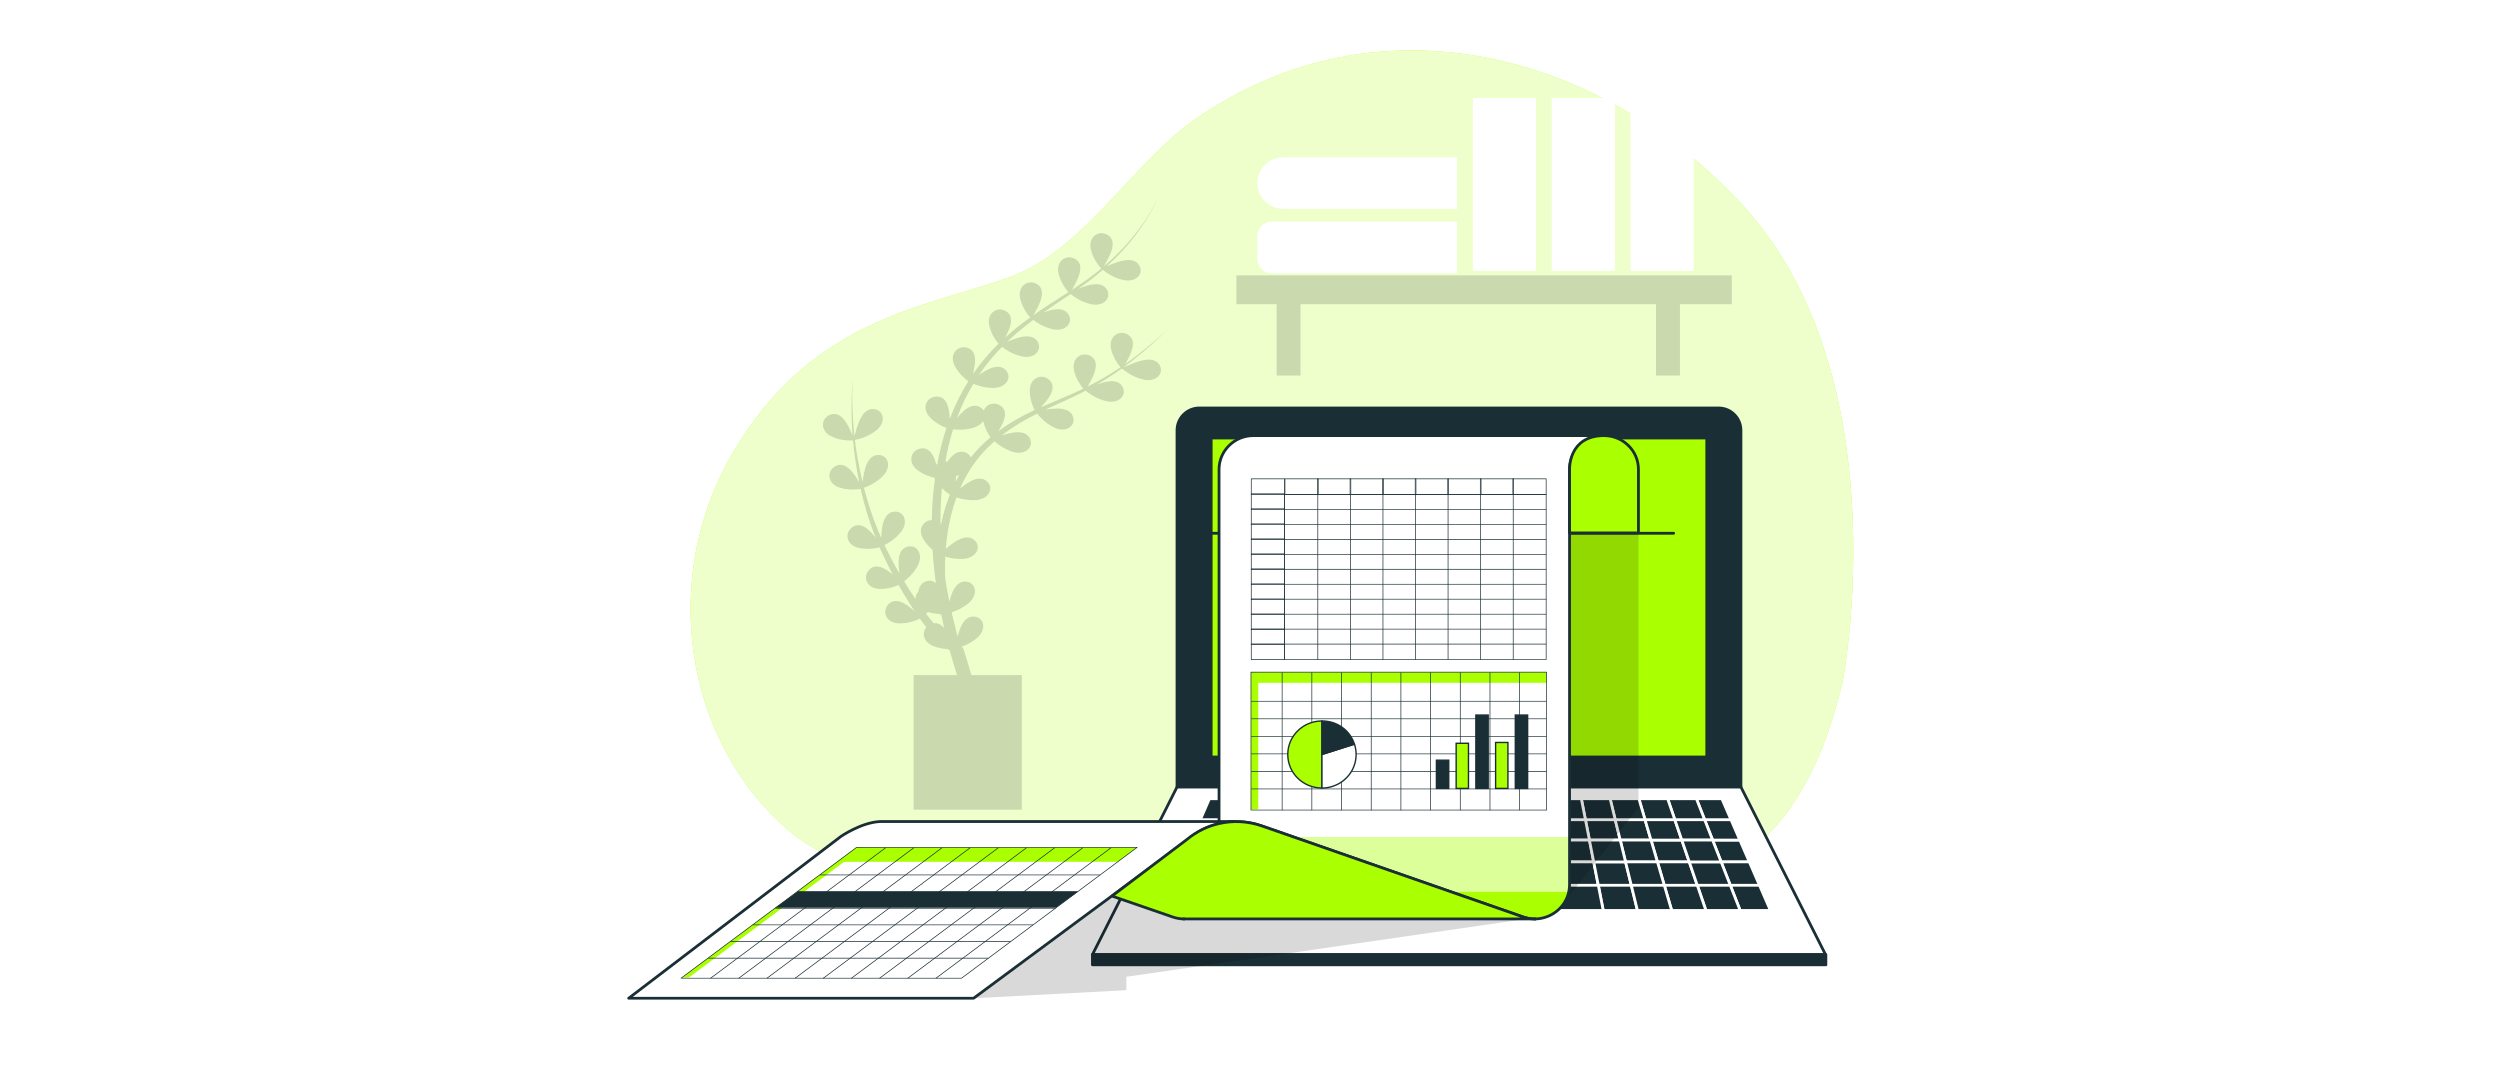 <?xml version="1.0" encoding="UTF-8"?>
<svg xmlns="http://www.w3.org/2000/svg" xmlns:xlink="http://www.w3.org/1999/xlink" id="Capa_1" data-name="Capa 1" viewBox="0 0 893 381">
  <defs>
    <style>
      .cls-1 {
        clip-path: url(#clippath-2);
      }

      .cls-1, .cls-2, .cls-3, .cls-4, .cls-5, .cls-6 {
        fill: none;
      }

      .cls-7, .cls-8, .cls-9, .cls-10, .cls-11 {
        fill: #fff;
      }

      .cls-12, .cls-13, .cls-14 {
        fill: #af0;
      }

      .cls-13, .cls-14, .cls-2, .cls-3, .cls-15, .cls-9, .cls-10, .cls-16 {
        stroke: #1a2e35;
      }

      .cls-13, .cls-2, .cls-3, .cls-15, .cls-10, .cls-17 {
        stroke-linecap: round;
        stroke-linejoin: round;
      }

      .cls-14, .cls-9, .cls-16 {
        stroke-miterlimit: 10;
        stroke-width: .5px;
      }

      .cls-2 {
        stroke-width: .25px;
      }

      .cls-18 {
        opacity: .2;
      }

      .cls-8 {
        opacity: .8;
      }

      .cls-19, .cls-6 {
        opacity: .15;
      }

      .cls-15, .cls-17, .cls-20, .cls-16 {
        fill: #1a2e35;
      }

      .cls-4 {
        clip-path: url(#clippath);
      }

      .cls-17 {
        stroke: #fff;
      }

      .cls-11 {
        opacity: .6;
      }

      .cls-5 {
        clip-path: url(#clippath-1);
      }
    </style>
    <clipPath id="clippath">
      <path class="cls-10" d="m572.95,155.61c-6.8,0-12.31,5.4-12.31,12.06v148.34c0,7-5.84,12.24-12.45,12.24-1.38,0-2.8-.23-4.2-.72l-93.3-32.51c-4.98-1.73-10.27-1.98-15.25-.84v-126.51c0-3.33,1.38-6.35,3.6-8.53,2.22-2.19,5.3-3.54,8.7-3.54h125.19Z"></path>
    </clipPath>
    <clipPath id="clippath-1">
      <path class="cls-10" d="m548.2,328.25h-125.19c-1.37,0-2.79-.23-4.19-.72l-21.61-7.46,26.88-20.31c3.35-2.77,7.25-4.66,11.37-5.59,4.98-1.14,10.27-.89,15.25.84l93.3,32.51c1.4.49,2.81.72,4.2.72Z"></path>
    </clipPath>
    <clipPath id="clippath-2">
      <path class="cls-10" d="m581.65,159.14c-2.22-2.19-5.29-3.54-8.69-3.54-12.81,0-12.31,12.06-12.31,12.06v22.71h24.6v-22.71c0-3.33-1.38-6.35-3.6-8.53Z"></path>
    </clipPath>
  </defs>
  <rect class="cls-7" width="893" height="381"></rect>
  <g>
    <path class="cls-12" d="m658.25,243.19s20.93-108.59-36.08-170.2c-50.33-54.38-130-75.54-194.95-30.57-23.14,16.02-39.99,47.13-67.02,56.75-30.31,10.78-69.28,14.63-97.43,60.84-28.15,46.21-18.04,105.51,19.49,137.08,37.53,31.57,103.2.77,162.38-1.54,59.18-2.31,182.58,81.63,213.62-52.37Z"></path>
    <path class="cls-8" d="m658.25,243.19s20.93-108.59-36.08-170.2c-50.33-54.38-130-75.54-194.95-30.57-23.14,16.02-39.99,47.13-67.02,56.75-30.31,10.78-69.28,14.63-97.43,60.84-28.15,46.21-18.04,105.51,19.49,137.08,37.53,31.57,103.2.77,162.38-1.54,59.18-2.31,182.58,81.63,213.62-52.37Z"></path>
  </g>
  <g>
    <path class="cls-7" d="m454.25,79.21h66.23v18.42h-66.23c-2.83,0-5.13-2.3-5.13-5.13v-8.17c0-2.83,2.3-5.13,5.13-5.13Z"></path>
    <path class="cls-7" d="m520.48,56.18h-61.97c-5.19,0-9.39,4.12-9.39,9.21h0c0,5.09,4.2,9.21,9.39,9.21h61.97v-18.42Z"></path>
    <rect class="cls-7" x="526.12" y="35" width="22.54" height="61.72"></rect>
    <rect class="cls-7" x="554.29" y="35" width="22.54" height="61.72"></rect>
    <rect class="cls-7" x="582.45" y="35" width="22.54" height="61.72"></rect>
    <polygon class="cls-19" points="618.59 98.36 441.64 98.36 441.64 108.65 456 108.65 456 134.14 464.55 134.14 464.55 108.65 591.52 108.65 591.52 134.14 600.07 134.14 600.07 108.65 618.59 108.65 618.59 98.36"></polygon>
  </g>
  <path class="cls-19" d="m407.2,128.96c-2.17.61-4.35,1.62-5.91,2.25,1.05-.76,2.09-1.54,3.11-2.34,4.73-3.67,9.15-7.7,13.39-11.88-4.98,4.69-10.25,9.12-15.85,13.05.68-1.21,1.47-2.64,2.03-4.07,1-2.57,1.24-5.15-1.26-6.54-3.08-1.7-6.82.84-5.83,5.2.7,3.09,2.44,5.45,3.39,6.56-3.64,2.46-7.43,4.71-11.37,6.68-.12.06-.25.12-.37.19.72-1.28,1.6-2.83,2.2-4.38,1-2.57,1.24-5.15-1.26-6.54-3.08-1.7-6.82.84-5.83,5.2.69,3.02,2.37,5.35,3.33,6.5-4.73,2.28-9.62,4.22-14.48,6.33-.24.1-.47.21-.71.31.88-.95,1.85-2.04,2.64-3.18,1.58-2.27,2.43-4.73.32-6.65-2.59-2.36-6.83-.74-6.9,3.72-.05,3.12,1.05,5.78,1.71,7.1-4.5,2.1-8.88,4.54-12.89,7.51-.04.03-.09.07-.13.1.53-.83,1.06-1.72,1.49-2.62,1.19-2.49,1.63-5.05-.76-6.61-2.18-1.42-4.88-.55-5.88,1.79-.29-.46-.71-.86-1.26-1.17-2.41-1.37-4.78.11-6.81,2.2-.53.54-1.03,1.13-1.51,1.72,1.58-4.27,3.53-8.39,5.89-12.31,1.49.64,4.05,1.49,7.09,1.49,4.81-.01,6.83-3.93,4.48-6.37-1.92-1.98-4.62-1.22-7.17.22-.84.47-1.66,1.02-2.44,1.57,2.44-3.6,5.21-6.99,8.29-10.11,1.2.95,3.63,2.6,6.84,3.38,4.67,1.13,7.6-2.19,5.91-5.12-1.37-2.38-4.18-2.28-7.01-1.49-1.35.38-2.71.92-3.92,1.42,1.28-1.21,2.59-2.38,3.93-3.54,1.76-1.47,3.56-2.89,5.41-4.27,1.23.96,3.61,2.54,6.73,3.3,4.67,1.13,7.6-2.19,5.91-5.12-1.37-2.38-4.18-2.28-7.01-1.49-.66.19-1.32.41-1.97.65,2.43-1.71,4.91-3.36,7.38-5.03.76-.51,1.53-1.02,2.29-1.54,1.09.9,3.63,2.74,7.08,3.58,4.67,1.13,7.6-2.19,5.91-5.12-1.37-2.38-4.18-2.28-7.01-1.49-1.11.31-2.22.73-3.25,1.15,0,0,0,0,0,0,.47-.33.94-.66,1.41-1,.87-.62,1.73-1.24,2.58-1.88,1.06-.78,2.05-1.64,3.07-2.46.59-.46,1.15-.95,1.71-1.44,1.07.89,3.63,2.77,7.13,3.61,4.67,1.13,7.6-2.19,5.91-5.12-1.37-2.38-4.18-2.28-7.01-1.49-1.61.45-3.23,1.13-4.59,1.7,0,0,0,0,0,0,1.91-1.73,3.75-3.54,5.49-5.43.12-.13.23-.26.34-.39.75-.82,1.49-1.65,2.21-2.5.83-.99,1.64-1.99,2.42-3.02,3.11-4.17,5.95-8.6,7.84-13.43-1.99,4.79-4.91,9.15-8.1,13.23-3.23,4.07-6.88,7.8-10.81,11.21-.14.13-.29.24-.43.36.74-1.34,1.74-3.04,2.4-4.74,1-2.57,1.24-5.15-1.26-6.54-3.08-1.7-6.82.84-5.83,5.2.79,3.46,2.87,6.01,3.7,6.91-.31.26-.62.53-.93.78-.37.3-.73.6-1.11.89-.62.48-1.24.95-1.87,1.42-.34.25-.67.51-1.01.75-.9.65-1.81,1.28-2.73,1.91-.43.29-.87.58-1.31.87-.5.33-.99.66-1.49.99.73-1.31,1.66-2.93,2.3-4.56,1-2.57,1.24-5.15-1.26-6.54-3.08-1.7-6.82.84-5.83,5.2.74,3.24,2.61,5.68,3.53,6.72-.37.24-.74.47-1.11.71-1.37.88-2.74,1.75-4.11,2.63-.27.17-.54.34-.8.51-.77.49-1.53,1-2.29,1.5-.33.22-.66.43-.99.65-1.07.71-2.13,1.44-3.18,2.19.74-1.32,1.69-2.97,2.34-4.63,1-2.57,1.24-5.15-1.26-6.54-3.08-1.7-6.82.84-5.83,5.2.76,3.33,2.72,5.81,3.6,6.8-1.79,1.29-3.55,2.62-5.27,4-1.25,1.04-2.49,2.09-3.7,3.18.51-.93,1.01-1.94,1.41-2.95,1-2.57,1.24-5.15-1.26-6.54-3.08-1.7-6.82.84-5.83,5.2.69,3.02,2.37,5.35,3.33,6.5-3.41,3.31-6.48,6.98-9.18,10.89.28-1.09.56-2.27.7-3.43.34-2.73-.06-5.3-2.84-6.04-3.41-.92-6.41,2.43-4.37,6.43,1.43,2.81,3.68,4.68,4.89,5.55-2.66,4.24-4.85,8.74-6.62,13.41-.05-.96-.13-1.96-.3-2.92-.47-2.71-1.59-5.06-4.47-5.01-3.53.07-5.44,4.11-2.34,7.38,2.01,2.11,4.45,3.27,5.93,3.83-1.2,3.62-2.17,7.31-2.93,11.03-.12.59-.22,1.18-.33,1.77-.13.11-.25.23-.37.35-.13-.51-.27-1.03-.44-1.52-.89-2.61-2.37-4.76-5.2-4.27-3.48.6-4.73,4.89-1.15,7.64,2.18,1.68,4.59,2.46,6.16,2.82.04.1.08.19.13.29-.39,2.81-.67,5.63-.86,8.46-.14,2.12-.21,4.23-.25,6.35-3.01,0-5.15,3.24-3.06,6.76.97,1.63,2.2,2.91,3.31,3.84.25,3.98.65,7.95,1.19,11.91-.82-.75-1.96-1.07-3.22-.73-1.9.51-2.75,2-3.06,3.85-.66.71-1.01,1.61-1,2.55-1.41-2.06-2.75-4.17-4.04-6.32,1.27-.96,3.33-2.8,4.81-5.5,2.27-4.16-.29-7.76-3.59-6.88-2.69.72-3.29,3.41-3.2,6.3.03,1.09.16,2.21.32,3.27-.46-.8-.93-1.6-1.39-2.4-1.16-2.03-2.16-4.13-3.24-6.2-.28-.5-.52-1.02-.75-1.54,1.43-.71,3.8-2.14,5.77-4.52,3.02-3.67,1.2-7.68-2.22-7.42-2.78.21-3.88,2.74-4.35,5.6-.2,1.25-.29,2.56-.34,3.76l-.99-2.25c-2.12-5.07-3.82-10.31-5.19-15.64,1.38-.48,4.23-1.67,6.68-4.1,3.38-3.35,1.98-7.52-1.44-7.6-2.79-.07-4.14,2.35-4.9,5.14-.41,1.52-.65,3.14-.84,4.55-.73-3.06-1.37-6.15-1.89-9.25-.36-1.93-.59-3.88-.84-5.82,1.29-.24,4.5-1.03,7.44-3.27,3.8-2.89,2.95-7.21-.43-7.72-2.75-.42-4.42,1.8-5.53,4.47-.73,1.74-1.23,3.67-1.65,5.19-.21-2.26-.45-4.51-.56-6.78-.25-4.67-.33-9.36.06-14.04-.53,4.66-.6,9.36-.49,14.05.03,2.16.19,4.32.32,6.48-.57-1.32-1.24-2.89-2.08-4.27-1.44-2.36-3.35-4.15-6.01-3.08-3.27,1.32-3.55,5.77.55,7.71,3.16,1.49,6.38,1.51,7.71,1.44.19,1.93.35,3.86.65,5.77.42,3.04.94,6.07,1.55,9.09-.65-1.08-1.4-2.27-2.24-3.32-1.74-2.16-3.87-3.69-6.37-2.29-3.07,1.72-2.76,6.17,1.56,7.57,3.13,1.01,6.14.73,7.58.5,1.21,5.38,2.76,10.69,4.73,15.86l.63,1.56c-.56-.71-1.16-1.43-1.8-2.08-1.95-1.98-4.23-3.29-6.57-1.65-2.88,2.01-2.12,6.41,2.33,7.38,3.09.68,5.97.16,7.43-.21.21.53.44,1.06.7,1.57,1.04,2.13,1.99,4.31,3.1,6.4.32.6.64,1.19.96,1.79-.55-.46-1.12-.92-1.71-1.32-2.29-1.58-4.78-2.45-6.77-.41-2.44,2.51-.86,6.69,3.7,6.82,2.86.08,5.35-.75,6.82-1.38,1.3,2.31,2.65,4.6,4.1,6.84.54.86,1.1,1.71,1.66,2.55-.81-.72-1.7-1.47-2.62-2.11-2.29-1.58-4.78-2.45-6.77-.41-2.44,2.51-.86,6.69,3.7,6.82,3.37.1,6.24-1.08,7.51-1.69.75,1.04,1.53,2.07,2.34,3.07-1.69,1.93-1.14,5.2,2.3,6.64,1.9.8,3.8,1.08,5.31,1.15.21.17.43.33.65.48l.11.08c.79,2.94,1.67,5.85,2.58,8.75h-15.5v48.05h38.63v-48.05h-18c-1.55-5.2-2.85-9.72-3.1-9.84l-.55-.25c1.54-.53,3.63-1.48,5.57-3.1,3.66-3.06,2.62-7.33-.78-7.7-2.77-.3-4.33,2-5.32,4.71-.28.77-.52,1.58-.72,2.37-.2-.72-.4-1.45-.59-2.17-.56-2.14-1.07-4.3-1.56-6.46,1.57-.5,3.88-1.46,6.02-3.25,3.66-3.06,2.62-7.33-.78-7.7-2.77-.3-4.33,2-5.32,4.71-.29.79-.53,1.6-.73,2.41-.32-1.57-.63-3.15-.91-4.73-.2-1.17-.39-2.35-.57-3.53-.07-1.67-.1-3.35-.07-5.03.01-.92.04-1.85.09-2.77,1.56.48,3.83.96,6.4.8,4.8-.3,6.57-4.34,4.06-6.63-2.04-1.86-4.69-.94-7.14.65-1.11.72-2.19,1.58-3.15,2.39.31-3.94.89-7.85,1.81-11.68.55-2.26,1.22-4.49,2.02-6.68,1.55.52,4.03,1.13,6.86.95,4.8-.3,6.57-4.34,4.06-6.63-2.04-1.86-4.69-.94-7.14.65-.88.57-1.73,1.22-2.52,1.87.93-2.13,2-4.21,3.22-6.19,2.44-4,5.52-7.58,9.09-10.69,1.18,1.06,3.39,2.75,6.38,3.71,4.57,1.47,7.74-1.63,6.29-4.67-1.19-2.47-3.99-2.58-6.88-2-1.1.22-2.2.54-3.23.88.02-.02.04-.04.07-.05,3.88-3.04,8.15-5.56,12.62-7.77.93,1.19,2.9,3.38,5.88,4.89,4.27,2.16,7.91-.4,6.96-3.63-.77-2.63-3.52-3.17-6.46-3.05-1.15.05-2.33.2-3.44.37,4.74-2.2,9.59-4.28,14.27-6.71,0,0,0,0,0,0,0,0,0,0,0-.01.03-.02.07-.04.1-.05.97.83,3.6,2.84,7.26,3.73,4.67,1.13,7.6-2.19,5.91-5.12-1.37-2.38-4.18-2.28-7.01-1.49-.79.22-1.58.5-2.34.79,3.12-1.78,6.15-3.72,9.07-5.81.15.16.25.25.25.25.02-.03.04-.08.06-.11.93.8,3.59,2.87,7.31,3.77,4.67,1.13,7.6-2.19,5.91-5.12-1.37-2.38-4.18-2.28-7.01-1.49Zm-73.66,93.65c-.95-1.1-1.86-2.24-2.75-3.39.22-.19.45-.4.68-.62,1.46.46,2.87.65,4.05.71.01.07.02.14.03.22l.65-.13c.33,1.63.68,3.26,1.05,4.88-1.05-1.12-2.28-1.83-3.71-1.66Zm3.44-38.91c-.32,1.22-.6,2.44-.86,3.67-.05-.07-.11-.15-.16-.22-.03-2.51.01-5.03.12-7.54.08-1.76.2-3.51.36-5.26,1.05,1.06,2.1,1.83,2.85,2.32-.9,2.3-1.67,4.65-2.3,7.03Zm4.32-11.57c.06-.46.11-.92.14-1.38.01-.23.02-.46.02-.69.38-.12.76-.25,1.15-.4-.46.81-.89,1.63-1.31,2.47Zm5.49-8.74c-.34-.77-.99-1.41-1.93-1.77-2.6-.99-4.71.83-6.38,3.2-.03.04-.05.08-.08.11-.06-.01-.11-.03-.17-.04-.18-.04-.36-.06-.54-.07.03-.14.04-.29.07-.43.67-3.73,1.56-7.42,2.69-11.04,1.61.2,4.32.3,7.22-.54,1.69-.49,2.86-1.39,3.53-2.41.55,2.6,1.8,4.67,2.6,5.8-2.57,2.14-4.94,4.55-7.02,7.19Z"></path>
  <g>
    <path class="cls-15" d="m428.4,145.73h185.49c4.4,0,7.97,3.57,7.97,7.97v127.42h-201.43v-127.42c0-4.4,3.57-7.97,7.97-7.97Z"></path>
    <polygon class="cls-10" points="652.08 340.98 390.22 340.98 420.43 281.13 621.86 281.13 652.08 340.98"></polygon>
    <rect class="cls-13" x="432.63" y="156.45" width="177.03" height="113.95"></rect>
    <g>
      <polygon class="cls-17" points="512.75 300.07 513.09 292.78 502.45 292.78 501.75 300.07 512.75 300.07"></polygon>
      <polygon class="cls-17" points="534.74 300.07 534.38 292.78 523.74 292.78 523.74 300.07 534.74 300.07"></polygon>
      <polygon class="cls-17" points="592.03 307.87 603.41 307.87 600.74 300.07 589.74 300.07 592.03 307.87"></polygon>
      <polygon class="cls-17" points="501.75 300.07 502.45 292.78 491.81 292.78 490.75 300.07 501.75 300.07"></polygon>
      <polygon class="cls-17" points="479.75 300.07 481.17 292.78 470.52 292.78 468.75 300.07 479.75 300.07"></polygon>
      <polygon class="cls-17" points="578.74 300.07 576.95 292.78 566.31 292.78 567.74 300.07 578.74 300.07"></polygon>
      <polygon class="cls-17" points="589.74 300.07 587.6 292.78 576.95 292.78 578.74 300.07 589.74 300.07"></polygon>
      <polygon class="cls-17" points="468.75 300.07 470.52 292.78 459.88 292.78 457.75 300.07 468.75 300.07"></polygon>
      <polygon class="cls-17" points="545.74 300.07 545.02 292.78 534.38 292.78 534.74 300.07 545.74 300.07"></polygon>
      <polygon class="cls-17" points="600.74 300.07 598.24 292.78 587.6 292.78 589.74 300.07 600.74 300.07"></polygon>
      <polygon class="cls-17" points="567.74 300.07 566.31 292.78 555.67 292.78 556.74 300.07 567.74 300.07"></polygon>
      <polygon class="cls-17" points="556.74 300.07 555.67 292.78 545.02 292.78 545.74 300.07 556.74 300.07"></polygon>
      <polygon class="cls-17" points="523.74 300.07 523.74 292.78 513.09 292.78 512.75 300.07 523.74 300.07"></polygon>
      <polygon class="cls-17" points="446.75 300.07 435.75 300.07 432.72 307.87 444.09 307.87 446.75 300.07"></polygon>
      <polygon class="cls-17" points="449.24 292.78 438.59 292.78 435.75 300.07 446.75 300.07 449.24 292.78"></polygon>
      <polygon class="cls-17" points="457.75 300.07 459.88 292.78 449.24 292.78 446.75 300.07 457.75 300.07"></polygon>
      <polygon class="cls-17" points="429.46 316.23 425.96 325.21 438.19 325.21 441.25 316.23 429.46 316.23"></polygon>
      <polygon class="cls-17" points="444.09 307.87 432.72 307.87 429.46 316.23 441.25 316.23 444.09 307.87"></polygon>
      <polygon class="cls-17" points="441.25 316.23 438.19 325.21 450.42 325.21 453.04 316.23 441.25 316.23"></polygon>
      <polygon class="cls-17" points="490.75 300.07 491.81 292.78 481.17 292.78 479.75 300.07 490.75 300.07"></polygon>
      <polygon class="cls-17" points="489.61 307.87 490.75 300.07 479.75 300.07 478.23 307.87 489.61 307.87"></polygon>
      <polygon class="cls-17" points="478.23 307.87 479.75 300.07 468.75 300.07 466.85 307.87 478.23 307.87"></polygon>
      <polygon class="cls-17" points="500.99 307.87 501.75 300.07 490.75 300.07 489.61 307.87 500.99 307.87"></polygon>
      <polygon class="cls-17" points="457.75 300.07 446.75 300.07 444.09 307.87 455.47 307.87 457.75 300.07"></polygon>
      <polygon class="cls-17" points="594.48 316.23 606.27 316.23 603.41 307.87 592.03 307.87 594.48 316.23"></polygon>
      <polygon class="cls-17" points="466.85 307.87 468.75 300.07 457.75 300.07 455.47 307.87 466.85 307.87"></polygon>
      <polygon class="cls-17" points="444.09 307.87 441.25 316.23 453.04 316.23 455.47 307.87 444.09 307.87"></polygon>
      <polygon class="cls-17" points="569.27 307.87 567.74 300.07 556.74 300.07 557.89 307.87 569.27 307.87"></polygon>
      <polygon class="cls-17" points="557.89 307.87 556.74 300.07 545.74 300.07 546.51 307.87 557.89 307.87"></polygon>
      <polygon class="cls-17" points="592.03 307.87 589.74 300.07 578.74 300.07 580.65 307.87 592.03 307.87"></polygon>
      <polygon class="cls-17" points="523.75 307.87 523.74 300.07 512.75 300.07 512.37 307.87 523.75 307.87"></polygon>
      <polygon class="cls-17" points="546.51 307.87 545.74 300.07 534.74 300.07 535.13 307.87 546.51 307.87"></polygon>
      <polygon class="cls-17" points="535.13 307.87 534.74 300.07 523.74 300.07 523.75 307.87 535.13 307.87"></polygon>
      <polygon class="cls-17" points="512.37 307.87 512.75 300.07 501.75 300.07 500.99 307.87 512.37 307.87"></polygon>
      <polygon class="cls-17" points="546.51 307.87 547.33 316.23 559.12 316.23 557.89 307.87 546.51 307.87"></polygon>
      <polygon class="cls-17" points="557.89 307.87 559.12 316.23 570.91 316.23 569.27 307.87 557.89 307.87"></polygon>
      <polygon class="cls-17" points="455.47 307.87 453.04 316.23 464.82 316.23 466.85 307.87 455.47 307.87"></polygon>
      <polygon class="cls-17" points="569.27 307.87 570.91 316.23 582.7 316.23 580.65 307.87 569.27 307.87"></polygon>
      <polygon class="cls-17" points="523.75 307.87 523.76 316.23 535.55 316.23 535.13 307.87 523.75 307.87"></polygon>
      <polygon class="cls-17" points="580.65 307.87 582.7 316.23 594.48 316.23 592.03 307.87 580.65 307.87"></polygon>
      <polygon class="cls-17" points="535.13 307.87 535.55 316.23 547.33 316.23 546.51 307.87 535.13 307.87"></polygon>
      <polygon class="cls-17" points="478.23 307.87 476.61 316.23 488.4 316.23 489.61 307.87 478.23 307.87"></polygon>
      <polygon class="cls-17" points="466.85 307.87 464.82 316.23 476.61 316.23 478.23 307.87 466.85 307.87"></polygon>
      <polygon class="cls-17" points="512.37 307.87 511.97 316.23 523.76 316.23 523.75 307.87 512.37 307.87"></polygon>
      <polygon class="cls-17" points="500.99 307.87 500.19 316.23 511.97 316.23 512.37 307.87 500.99 307.87"></polygon>
      <polygon class="cls-17" points="489.61 307.87 488.4 316.23 500.19 316.23 500.99 307.87 489.61 307.87"></polygon>
      <polygon class="cls-17" points="580.65 307.87 578.74 300.07 567.74 300.07 569.27 307.87 580.65 307.87"></polygon>
      <polygon class="cls-17" points="449.24 292.78 451.78 285.31 441.5 285.31 438.59 292.78 449.24 292.78"></polygon>
      <polygon class="cls-17" points="438.59 292.78 428.77 292.78 425.6 300.07 435.75 300.07 438.59 292.78"></polygon>
      <polygon class="cls-17" points="441.5 285.31 432.01 285.31 428.77 292.78 438.59 292.78 441.5 285.31"></polygon>
      <polygon class="cls-17" points="435.75 300.07 425.6 300.07 422.21 307.87 432.72 307.87 435.75 300.07"></polygon>
      <polygon class="cls-17" points="432.72 307.87 422.21 307.87 418.58 316.23 429.46 316.23 432.72 307.87"></polygon>
      <polygon class="cls-17" points="429.46 316.23 418.58 316.23 414.68 325.21 425.96 325.21 429.46 316.23"></polygon>
      <polygon class="cls-17" points="611.74 300.07 614.79 307.87 624.86 307.87 621.47 300.07 611.74 300.07"></polygon>
      <polygon class="cls-17" points="618.06 316.23 628.49 316.23 624.86 307.87 614.79 307.87 618.06 316.23"></polygon>
      <polygon class="cls-17" points="621.57 325.21 632.39 325.21 628.49 316.23 618.06 316.23 621.57 325.21"></polygon>
      <polygon class="cls-17" points="534.38 292.78 534.01 285.31 523.73 285.31 523.74 292.78 534.38 292.78"></polygon>
      <polygon class="cls-17" points="611.74 300.07 621.47 300.07 618.3 292.78 608.88 292.78 611.74 300.07"></polygon>
      <polygon class="cls-17" points="606.27 316.23 618.06 316.23 614.79 307.87 603.41 307.87 606.27 316.23"></polygon>
      <polygon class="cls-17" points="459.88 292.78 462.06 285.31 451.78 285.31 449.24 292.78 459.88 292.78"></polygon>
      <polygon class="cls-17" points="598.24 292.78 600.74 300.07 611.74 300.07 608.88 292.78 598.24 292.78"></polygon>
      <polygon class="cls-17" points="618.3 292.78 615.05 285.31 605.96 285.31 608.88 292.78 618.3 292.78"></polygon>
      <polygon class="cls-17" points="608.88 292.78 605.96 285.31 595.68 285.31 598.24 292.78 608.88 292.78"></polygon>
      <polygon class="cls-17" points="570.91 316.23 572.67 325.21 584.9 325.21 582.7 316.23 570.91 316.23"></polygon>
      <polygon class="cls-17" points="609.35 325.21 621.57 325.21 618.06 316.23 606.27 316.23 609.35 325.21"></polygon>
      <polygon class="cls-17" points="598.24 292.78 595.68 285.31 585.4 285.31 587.6 292.78 598.24 292.78"></polygon>
      <polygon class="cls-17" points="594.48 316.23 597.12 325.21 609.35 325.21 606.27 316.23 594.48 316.23"></polygon>
      <polygon class="cls-17" points="582.7 316.23 584.9 325.21 597.12 325.21 594.48 316.23 582.7 316.23"></polygon>
      <polygon class="cls-17" points="603.41 307.87 614.79 307.87 611.74 300.07 600.74 300.07 603.41 307.87"></polygon>
      <polygon class="cls-17" points="502.45 292.78 503.17 285.31 492.89 285.31 491.81 292.78 502.45 292.78"></polygon>
      <polygon class="cls-17" points="587.6 292.78 585.4 285.31 575.13 285.31 576.95 292.78 587.6 292.78"></polygon>
      <polygon class="cls-17" points="491.81 292.78 492.89 285.31 482.62 285.31 481.17 292.78 491.81 292.78"></polygon>
      <polygon class="cls-17" points="523.74 292.78 523.73 285.31 513.45 285.31 513.09 292.78 523.74 292.78"></polygon>
      <polygon class="cls-17" points="481.17 292.78 482.62 285.31 472.34 285.31 470.52 292.78 481.17 292.78"></polygon>
      <polygon class="cls-17" points="470.52 292.78 472.34 285.31 462.06 285.31 459.88 292.78 470.52 292.78"></polygon>
      <polygon class="cls-17" points="513.09 292.78 513.45 285.31 503.17 285.31 502.45 292.78 513.09 292.78"></polygon>
      <polygon class="cls-17" points="576.95 292.78 575.13 285.31 564.85 285.31 566.31 292.78 576.95 292.78"></polygon>
      <polygon class="cls-17" points="566.31 292.78 564.85 285.31 554.57 285.31 555.67 292.78 566.31 292.78"></polygon>
      <polygon class="cls-17" points="545.02 292.78 544.29 285.31 534.01 285.31 534.38 292.78 545.02 292.78"></polygon>
      <polygon class="cls-17" points="570.91 316.23 559.12 316.23 547.33 316.23 535.55 316.23 523.76 316.23 511.97 316.23 500.19 316.23 488.4 316.23 476.61 316.23 464.82 316.23 453.04 316.23 450.42 325.21 462.64 325.21 474.87 325.21 487.09 325.21 499.32 325.21 511.54 325.21 523.77 325.21 535.99 325.21 548.22 325.21 560.44 325.21 572.67 325.21 570.91 316.23"></polygon>
      <polygon class="cls-17" points="555.67 292.78 554.57 285.31 544.29 285.31 545.02 292.78 555.67 292.78"></polygon>
    </g>
    <rect class="cls-15" x="390.22" y="340.98" width="261.98" height="3.65"></rect>
  </g>
  <g>
    <polygon class="cls-19" points="585.25 190.39 585.25 288.4 556.21 325.54 551.32 327.34 402.34 348.9 402.34 353.69 347.77 356.58 347.77 303.98 440.81 303.98 440.81 189.91 585.25 190.39"></polygon>
    <g>
      <path class="cls-10" d="m314.31,293.46c-6.71.32-13.97,5.34-13.97,5.34l-75.77,57.77h123.2s77.82-57.6,80.14-59.26c3.69-2.62,11.01-3.94,11.01-3.94l-3.46.08h-121.14Z"></path>
      <g>
        <line class="cls-3" x1="597.82" y1="190.48" x2="432.9" y2="190.48"></line>
        <g>
          <g>
            <g>
              <path class="cls-7" d="m572.95,155.61c-6.8,0-12.31,5.4-12.31,12.06v148.34c0,7-5.84,12.24-12.45,12.24-1.38,0-2.8-.23-4.2-.72l-93.3-32.51c-4.98-1.73-10.27-1.98-15.25-.84v-126.51c0-3.33,1.38-6.35,3.6-8.53,2.22-2.19,5.3-3.54,8.7-3.54h125.19Z"></path>
              <g class="cls-4">
                <path class="cls-12" d="m462.17,299.02l81.83,28.52c1.4.49,2.81.72,4.2.72,6.61,0,12.45-5.24,12.45-12.24v-16.99h-98.48Z"></path>
                <path class="cls-11" d="m462.17,299.02l81.83,28.52c1.4.49,2.81.72,4.2.72,6.61,0,12.45-5.24,12.45-12.24v-16.99h-98.48Z"></path>
                <path class="cls-12" d="m462.17,318.56l81.83,28.52c1.4.49,2.81.72,4.2.72,6.61,0,12.45-5.24,12.45-12.24v-16.99h-98.48Z"></path>
              </g>
              <path class="cls-3" d="m572.95,155.61c-6.8,0-12.31,5.4-12.31,12.06v148.34c0,7-5.84,12.24-12.45,12.24-1.38,0-2.8-.23-4.2-.72l-93.3-32.51c-4.98-1.73-10.27-1.98-15.25-.84v-126.51c0-3.33,1.38-6.35,3.6-8.53,2.22-2.19,5.3-3.54,8.7-3.54h125.19Z"></path>
            </g>
            <line class="cls-10" x1="440.76" y1="293.46" x2="435.45" y2="293.46"></line>
            <g>
              <path class="cls-7" d="m548.2,328.25h-125.19c-1.37,0-2.79-.23-4.19-.72l-21.61-7.46,26.88-20.31c3.35-2.77,7.25-4.66,11.37-5.59,4.98-1.14,10.27-.89,15.25.84l93.3,32.51c1.4.49,2.81.72,4.2.72Z"></path>
              <g class="cls-5">
                <path class="cls-12" d="m548.2,328.25h-125.19c-1.37,0-2.79-.23-4.19-.72l-22.93-7.85,28.2-19.91c3.35-2.77,7.25-4.66,11.37-5.59,4.98-1.14,10.27-.89,15.25.84l93.3,32.51c1.4.49,2.81.72,4.2.72Z"></path>
                <path class="cls-18" d="m548.2,328.25h-125.19c-1.37,0-2.79-.23-4.19-.72l-22.93-7.85,28.2-19.91c3.35-2.77,7.25-4.66,11.37-5.59,4.98-1.14,10.27-.89,15.25.84l93.3,32.51c1.4.49,2.81.72,4.2.72Z"></path>
              </g>
              <path class="cls-3" d="m548.2,328.25h-125.19c-1.37,0-2.79-.23-4.19-.72l-21.61-7.46,26.88-20.31c3.35-2.77,7.25-4.66,11.37-5.59,4.98-1.14,10.27-.89,15.25.84l93.3,32.51c1.4.49,2.81.72,4.2.72Z"></path>
            </g>
            <line class="cls-10" x1="423" y1="328.25" x2="422.73" y2="328.25"></line>
            <line class="cls-10" x1="548.44" y1="328.25" x2="548.2" y2="328.25"></line>
          </g>
          <g>
            <path class="cls-7" d="m581.65,159.14c-2.22-2.19-5.29-3.54-8.69-3.54-12.81,0-12.31,12.06-12.31,12.06v22.71h24.6v-22.71c0-3.33-1.38-6.35-3.6-8.53Z"></path>
            <g class="cls-1">
              <path class="cls-12" d="m581.65,159.14c-2.22-2.19-5.29-3.54-8.69-3.54-12.81,0-12.31,12.06-12.31,12.06v22.71h24.6v-22.71c0-3.33-1.38-6.35-3.6-8.53Z"></path>
              <path class="cls-18" d="m581.65,159.14c-2.22-2.19-5.29-3.54-8.69-3.54-12.81,0-12.31,12.06-12.31,12.06v22.71h24.6v-22.71c0-3.33-1.38-6.35-3.6-8.53Z"></path>
            </g>
            <path class="cls-3" d="m581.65,159.14c-2.22-2.19-5.29-3.54-8.69-3.54-12.81,0-12.31,12.06-12.31,12.06v22.71h24.6v-22.71c0-3.33-1.38-6.35-3.6-8.53Z"></path>
          </g>
        </g>
        <g>
          <g>
            <g class="cls-6">
              <polygon points="446.95 176.4 446.95 176.61 446.95 181.76 446.95 181.98 446.95 187.13 446.95 187.34 446.95 192.49 446.95 192.7 446.95 197.85 446.95 198.06 446.95 203.21 446.95 203.43 446.95 208.57 446.95 208.79 446.95 213.94 446.95 214.15 446.95 219.3 446.95 219.51 446.95 224.66 446.95 224.87 446.95 230.02 446.95 230.24 446.95 235.6 458.84 235.6 458.84 230.24 458.84 230.02 458.84 224.87 458.84 224.66 458.84 219.51 458.84 219.3 458.84 214.15 458.84 213.94 458.84 208.79 458.84 208.57 458.84 203.43 458.84 203.21 458.84 198.06 458.84 197.85 458.84 192.7 458.84 192.49 458.84 187.34 458.84 187.13 458.84 181.98 458.84 181.76 458.84 176.61 458.84 176.4 458.84 171.04 446.95 171.04 446.95 176.4"></polygon>
              <polygon points="540.66 171.04 540.4 171.04 529.03 171.04 528.77 171.04 517.4 171.04 517.14 171.04 505.77 171.04 505.51 171.04 494.14 171.04 493.88 171.04 482.51 171.04 482.25 171.04 470.87 171.04 470.62 171.04 458.98 171.04 458.98 176.61 470.62 176.61 470.87 176.61 482.25 176.61 482.51 176.61 493.88 176.61 494.14 176.61 505.51 176.61 505.77 176.61 517.14 176.61 517.4 176.61 528.77 176.61 529.03 176.61 540.4 176.61 540.66 176.61 552.29 176.61 552.29 171.04 540.66 171.04"></polygon>
            </g>
            <g>
              <rect class="cls-2" x="446.95" y="171.04" width="11.89" height="5.57"></rect>
              <rect class="cls-2" x="446.95" y="176.4" width="11.89" height="5.58"></rect>
              <rect class="cls-2" x="446.95" y="181.76" width="11.89" height="5.58"></rect>
              <rect class="cls-2" x="446.95" y="187.13" width="11.89" height="5.58"></rect>
              <rect class="cls-2" x="446.95" y="192.49" width="11.89" height="5.58"></rect>
              <rect class="cls-2" x="446.95" y="197.85" width="11.89" height="5.58"></rect>
              <rect class="cls-2" x="446.95" y="203.21" width="11.89" height="5.58"></rect>
              <rect class="cls-2" x="446.95" y="208.57" width="11.89" height="5.58"></rect>
              <rect class="cls-2" x="446.95" y="213.94" width="11.89" height="5.58"></rect>
              <rect class="cls-2" x="446.95" y="219.3" width="11.89" height="5.58"></rect>
              <rect class="cls-2" x="446.95" y="224.66" width="11.89" height="5.58"></rect>
              <rect class="cls-2" x="446.95" y="230.02" width="11.89" height="5.58"></rect>
              <rect class="cls-2" x="458.98" y="171.04" width="11.89" height="5.57"></rect>
              <rect class="cls-2" x="470.62" y="171.04" width="11.89" height="5.57"></rect>
              <rect class="cls-2" x="482.25" y="171.04" width="11.89" height="5.57"></rect>
              <rect class="cls-2" x="493.88" y="171.04" width="11.89" height="5.57"></rect>
              <rect class="cls-2" x="505.51" y="171.04" width="11.89" height="5.57"></rect>
              <rect class="cls-2" x="517.14" y="171.04" width="11.89" height="5.57"></rect>
              <rect class="cls-2" x="528.77" y="171.04" width="11.89" height="5.57"></rect>
              <rect class="cls-2" x="540.4" y="171.04" width="11.89" height="5.57"></rect>
            </g>
            <rect class="cls-2" x="458.84" y="176.61" width="93.45" height="58.98"></rect>
            <line class="cls-2" x1="470.72" y1="176.61" x2="470.72" y2="235.58"></line>
            <line class="cls-2" x1="482.35" y1="176.61" x2="482.35" y2="235.58"></line>
            <line class="cls-2" x1="493.99" y1="176.61" x2="493.99" y2="235.58"></line>
            <line class="cls-2" x1="505.62" y1="176.61" x2="505.62" y2="235.58"></line>
            <line class="cls-2" x1="517.25" y1="176.61" x2="517.25" y2="235.58"></line>
            <line class="cls-2" x1="528.89" y1="176.61" x2="528.89" y2="235.58"></line>
            <line class="cls-2" x1="540.52" y1="176.61" x2="540.52" y2="235.58"></line>
            <line class="cls-2" x1="458.84" y1="181.98" x2="552.22" y2="181.98"></line>
            <line class="cls-2" x1="458.84" y1="187.32" x2="552.22" y2="187.32"></line>
            <line class="cls-2" x1="458.84" y1="192.66" x2="552.22" y2="192.66"></line>
            <line class="cls-2" x1="458.84" y1="198.01" x2="552.22" y2="198.01"></line>
            <line class="cls-2" x1="458.84" y1="203.35" x2="552.22" y2="203.35"></line>
            <line class="cls-2" x1="458.84" y1="208.7" x2="552.22" y2="208.7"></line>
            <line class="cls-2" x1="458.84" y1="214.04" x2="552.22" y2="214.04"></line>
            <line class="cls-2" x1="458.84" y1="219.39" x2="552.22" y2="219.39"></line>
            <line class="cls-2" x1="458.84" y1="224.73" x2="552.22" y2="224.73"></line>
            <line class="cls-2" x1="458.84" y1="230.07" x2="552.22" y2="230.07"></line>
          </g>
          <g>
            <polygon class="cls-12" points="399.26 307.83 299.08 307.83 305.99 302.67 406.18 302.67 399.26 307.83"></polygon>
            <polygon class="cls-12" points="246.05 349.17 243.59 349.17 305.99 302.67 308.45 302.67 246.05 349.17"></polygon>
            <polygon class="cls-20" points="377.19 324.25 277 324.25 284.83 318.5 385.02 318.5 377.19 324.25"></polygon>
            <polygon class="cls-2" points="343.46 349.41 243.27 349.41 305.99 302.67 406.18 302.67 343.46 349.41"></polygon>
            <line class="cls-2" x1="316.31" y1="302.85" x2="253.87" y2="349.38"></line>
            <line class="cls-2" x1="326.38" y1="302.85" x2="263.93" y2="349.38"></line>
            <line class="cls-2" x1="336.44" y1="302.85" x2="274" y2="349.38"></line>
            <line class="cls-2" x1="346.5" y1="302.85" x2="284.06" y2="349.38"></line>
            <line class="cls-2" x1="356.56" y1="302.85" x2="294.12" y2="349.38"></line>
            <line class="cls-2" x1="366.63" y1="302.85" x2="304.18" y2="349.38"></line>
            <line class="cls-2" x1="376.69" y1="302.85" x2="314.24" y2="349.38"></line>
            <line class="cls-2" x1="386.75" y1="302.85" x2="324.31" y2="349.38"></line>
            <line class="cls-2" x1="396.81" y1="302.85" x2="334.37" y2="349.38"></line>
            <line class="cls-2" x1="292.94" y1="312.53" x2="392.82" y2="312.53"></line>
            <line class="cls-2" x1="284.96" y1="318.47" x2="384.85" y2="318.47"></line>
            <line class="cls-2" x1="276.99" y1="324.42" x2="376.87" y2="324.42"></line>
            <line class="cls-2" x1="269.01" y1="330.36" x2="368.89" y2="330.36"></line>
            <line class="cls-2" x1="261.03" y1="336.3" x2="360.92" y2="336.3"></line>
            <line class="cls-2" x1="253.06" y1="342.25" x2="352.94" y2="342.25"></line>
          </g>
          <g>
            <g>
              <rect class="cls-12" x="446.85" y="240.1" width="105.59" height="3.8"></rect>
              <rect class="cls-12" x="446.85" y="240.1" width="2.59" height="49.01"></rect>
              <rect class="cls-2" x="446.85" y="240.1" width="105.59" height="49.26"></rect>
              <line class="cls-2" x1="457.98" y1="240.29" x2="457.98" y2="289.33"></line>
              <line class="cls-2" x1="468.59" y1="240.29" x2="468.59" y2="289.33"></line>
              <line class="cls-2" x1="479.19" y1="240.29" x2="479.19" y2="289.33"></line>
              <line class="cls-2" x1="489.8" y1="240.29" x2="489.8" y2="289.33"></line>
              <line class="cls-2" x1="500.4" y1="240.29" x2="500.4" y2="289.33"></line>
              <line class="cls-2" x1="511.01" y1="240.29" x2="511.01" y2="289.33"></line>
              <line class="cls-2" x1="521.61" y1="240.29" x2="521.61" y2="289.33"></line>
              <line class="cls-2" x1="532.22" y1="240.29" x2="532.22" y2="289.33"></line>
              <line class="cls-2" x1="542.82" y1="240.29" x2="542.82" y2="289.33"></line>
              <line class="cls-2" x1="447.03" y1="250.49" x2="552.31" y2="250.49"></line>
              <line class="cls-2" x1="447.03" y1="256.75" x2="552.31" y2="256.75"></line>
              <line class="cls-2" x1="447.03" y1="263.02" x2="552.31" y2="263.02"></line>
              <line class="cls-2" x1="447.03" y1="269.28" x2="552.31" y2="269.28"></line>
              <line class="cls-2" x1="447.03" y1="275.55" x2="552.31" y2="275.55"></line>
              <line class="cls-2" x1="447.03" y1="281.81" x2="552.31" y2="281.81"></line>
            </g>
            <g>
              <rect class="cls-16" x="513.09" y="271.54" width="4.4" height="10.08"></rect>
              <rect class="cls-14" x="520.14" y="265.5" width="4.4" height="16.12"></rect>
              <rect class="cls-16" x="527.18" y="255.42" width="4.4" height="26.2"></rect>
              <rect class="cls-14" x="534.23" y="265.21" width="4.4" height="16.41"></rect>
              <rect class="cls-16" x="541.27" y="255.42" width="4.4" height="26.2"></rect>
            </g>
            <g>
              <path class="cls-14" d="m472.2,269.51v11.98c-6.74,0-12.21-5.36-12.21-11.98s5.47-11.98,12.21-11.98h0v11.98Z"></path>
              <path class="cls-9" d="m472.2,269.51l11.61-3.7c2.08,6.29-1.43,13.05-7.84,15.09-1.28.41-2.42.59-3.77.59v-11.98Z"></path>
              <path class="cls-16" d="m472.2,269.51v-11.98c5.39,0,9.94,3.24,11.61,8.27l-11.61,3.7Z"></path>
            </g>
          </g>
        </g>
      </g>
    </g>
  </g>
</svg>

